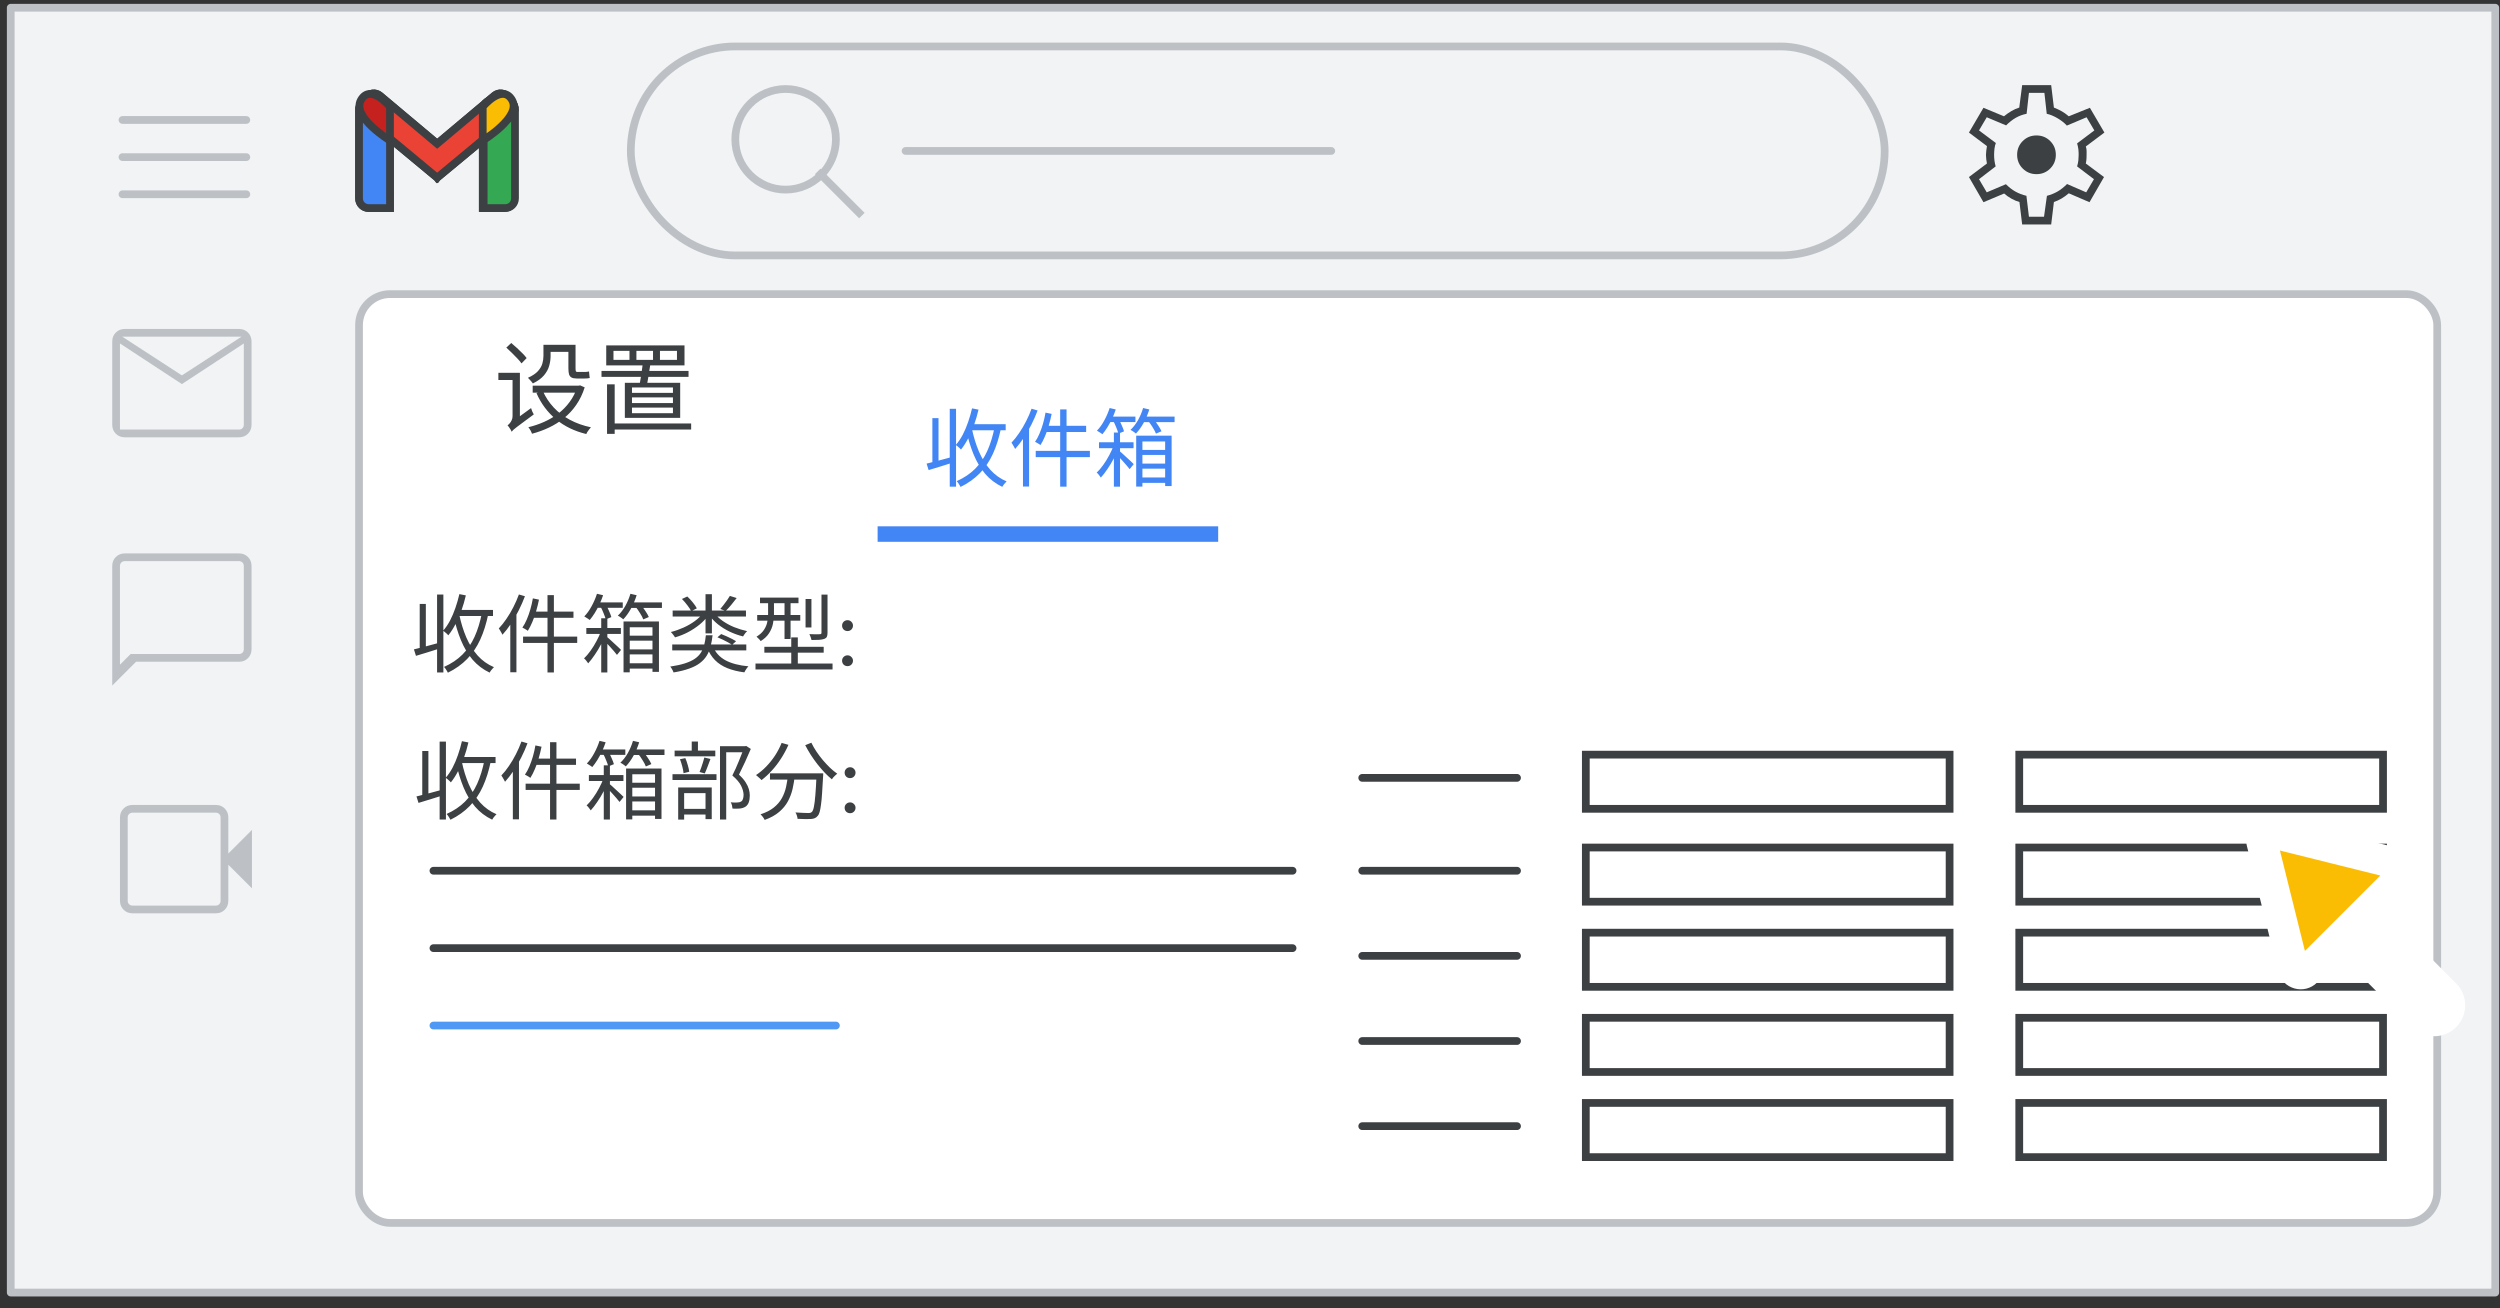 <svg width="323" height="169" viewBox="0 0 323 169" fill="none" xmlns="http://www.w3.org/2000/svg">
<rect x="0" y="0" width="323" height="169" fill="#333333" stroke="none"/>
<g id="gmail-inboxes-reorder-existing-sections" clip-path="url(#clip0_6863_12439)">
<g id="Gmail/settings-full-view">
<g id="Frames/desktop-light">
<rect id="border copy" x="1.388" y="1" width="321" height="166" fill="#F1F3F4" stroke="#BDC1C6" stroke-linejoin="round"/>
</g>
<g id="Group 5">
<rect id="Rectangle" x="46.388" y="38" width="268.5" height="120" rx="4" fill="white" stroke="#BDC1C6"/>
</g>
<g id="Group 6">
<g id="Gmail icon - illustrated">
<g id="white bg">
<path id="Rectangle_2" d="M46.387 14.165C46.387 13.479 46.944 12.922 47.631 12.922H49.144C49.83 12.922 50.387 13.479 50.387 14.165V26.881H47.631C46.944 26.881 46.387 26.325 46.387 25.638V14.165Z" fill="white" stroke="#3C4043"/>
<path id="Rectangle_3" d="M62.369 14.165C62.369 13.479 62.926 12.922 63.613 12.922H65.163C65.85 12.922 66.407 13.479 66.407 14.165V25.638C66.407 26.325 65.85 26.881 65.163 26.881H62.369V14.165Z" fill="white" stroke="#3C4043"/>
<g id="Combined Shape">
<path fill-rule="evenodd" clip-rule="evenodd" d="M46.741 13.284C46.323 13.819 46.407 14.595 46.929 15.028L56.482 22.955L56.482 22.955L56.482 22.955L56.482 22.955L56.483 22.955L66.036 15.028C66.558 14.595 66.642 13.819 66.224 13.284L65.642 12.539C65.213 11.989 64.419 11.905 63.884 12.354L56.482 18.571L49.081 12.354C48.546 11.905 47.752 11.989 47.322 12.539L46.741 13.284Z" fill="white"/>
<path d="M46.929 15.028L47.248 14.643L46.929 15.028ZM46.741 13.284L46.346 12.976L46.346 12.976L46.741 13.284ZM56.482 22.955L56.875 22.646L56.842 22.604L56.801 22.57L56.482 22.955ZM56.482 22.955L56.09 23.265L56.407 23.669L56.803 23.34L56.482 22.955ZM56.482 22.955L56.803 22.571L56.482 22.305L56.162 22.571L56.482 22.955ZM56.482 22.955L56.162 23.34L56.557 23.669L56.875 23.265L56.482 22.955ZM56.483 22.955L56.163 22.57L56.123 22.604L56.09 22.646L56.483 22.955ZM66.036 15.028L65.716 14.643V14.643L66.036 15.028ZM66.224 13.284L65.83 13.592V13.592L66.224 13.284ZM65.642 12.539L66.037 12.231V12.231L65.642 12.539ZM63.884 12.354L63.562 11.972V11.972L63.884 12.354ZM56.482 18.571L56.161 18.954L56.482 19.224L56.804 18.954L56.482 18.571ZM49.081 12.354L49.402 11.972V11.972L49.081 12.354ZM47.322 12.539L47.716 12.847L47.322 12.539ZM46.929 15.028L47.248 14.643C46.934 14.383 46.883 13.914 47.135 13.592L46.741 13.284L46.346 12.976C45.763 13.724 45.88 14.807 46.61 15.413L46.929 15.028ZM56.482 22.955L56.801 22.57L47.248 14.643L46.929 15.028L46.61 15.413L56.163 23.34L56.482 22.955ZM56.482 22.955L56.089 23.265L56.09 23.265L56.482 22.955L56.875 22.646L56.875 22.646L56.482 22.955ZM56.482 22.955L56.803 23.34L56.803 23.339L56.482 22.955L56.162 22.571L56.162 22.571L56.482 22.955ZM56.482 22.955L56.803 22.571L56.803 22.571L56.482 22.955L56.162 23.339L56.162 23.34L56.482 22.955ZM56.483 22.955L56.09 22.646L56.09 22.646L56.482 22.955L56.875 23.265L56.875 23.265L56.483 22.955ZM56.483 22.955L56.802 23.34L66.355 15.413L66.036 15.028L65.716 14.643L56.163 22.57L56.483 22.955ZM66.036 15.028L66.355 15.413C67.085 14.807 67.202 13.724 66.618 12.976L66.224 13.284L65.83 13.592C66.081 13.914 66.031 14.383 65.716 14.643L66.036 15.028ZM66.224 13.284L66.618 12.976L66.037 12.231L65.642 12.539L65.248 12.847L65.83 13.592L66.224 13.284ZM65.642 12.539L66.037 12.231C65.433 11.458 64.314 11.34 63.562 11.972L63.884 12.354L64.206 12.737C64.523 12.47 64.993 12.52 65.248 12.847L65.642 12.539ZM63.884 12.354L63.562 11.972L56.161 18.189L56.482 18.571L56.804 18.954L64.206 12.737L63.884 12.354ZM49.081 12.354L48.759 12.737L56.161 18.954L56.482 18.571L56.804 18.189L49.402 11.972L49.081 12.354ZM47.322 12.539L47.716 12.847C47.972 12.52 48.441 12.47 48.759 12.737L49.081 12.354L49.402 11.972C48.651 11.34 47.532 11.458 46.928 12.231L47.322 12.539ZM46.741 13.284L47.135 13.592L47.716 12.847L47.322 12.539L46.928 12.231L46.346 12.976L46.741 13.284Z" fill="#3C4043"/>
</g>
<path id="Path 4" fill-rule="evenodd" clip-rule="evenodd" d="M62.369 18.157V13.794C62.369 13.794 64.893 10.74 66.154 12.921C67.416 15.103 62.369 18.157 62.369 18.157Z" fill="white"/>
<path id="Path 4_2" fill-rule="evenodd" clip-rule="evenodd" d="M50.425 18.157V13.794C50.425 13.794 47.901 10.74 46.64 12.921C45.378 15.103 50.425 18.157 50.425 18.157Z" fill="white"/>
</g>
<path id="Rectangle_4" d="M46.388 14.165C46.388 13.479 46.944 12.922 47.631 12.922H49.144C49.831 12.922 50.388 13.479 50.388 14.165V26.881H47.631C46.944 26.881 46.388 26.325 46.388 25.638V14.165Z" fill="#4285F4" stroke="#3C4043"/>
<path id="Rectangle_5" d="M62.49 14.165C62.49 13.479 63.047 12.922 63.733 12.922H65.293C65.98 12.922 66.537 13.479 66.537 14.165V25.638C66.537 26.325 65.98 26.881 65.293 26.881H62.49V14.165Z" fill="#34A853" stroke="#3C4043"/>
<g id="Combined Shape_2">
<path fill-rule="evenodd" clip-rule="evenodd" d="M46.74 13.284C46.322 13.819 46.406 14.595 46.928 15.028L56.481 22.955L56.481 22.955L56.481 22.955L56.481 22.955L56.482 22.955L66.035 15.028C66.557 14.595 66.641 13.819 66.223 13.284L65.642 12.539C65.212 11.989 64.418 11.905 63.883 12.354L56.481 18.571L49.08 12.354C48.545 11.905 47.751 11.989 47.321 12.539L46.74 13.284Z" fill="#EA4335"/>
<path d="M46.928 15.028L47.247 14.643L46.928 15.028ZM46.74 13.284L46.346 12.976L46.74 13.284ZM56.481 22.955L56.874 22.645L56.841 22.604L56.8 22.57L56.481 22.955ZM56.481 22.955L56.089 23.265L56.406 23.667L56.8 23.34L56.481 22.955ZM56.481 22.955L56.795 22.566L56.477 22.31L56.162 22.57L56.481 22.955ZM56.481 22.955L56.168 23.345L56.561 23.662L56.874 23.265L56.481 22.955ZM56.482 22.955L56.162 22.57L56.122 22.604L56.089 22.645L56.482 22.955ZM66.035 15.028L65.715 14.643V14.643L66.035 15.028ZM66.223 13.284L65.829 13.592V13.592L66.223 13.284ZM65.642 12.539L66.036 12.231V12.231L65.642 12.539ZM63.883 12.354L63.562 11.972V11.972L63.883 12.354ZM56.481 18.571L56.16 18.954L56.481 19.224L56.803 18.954L56.481 18.571ZM49.08 12.354L49.401 11.972V11.972L49.08 12.354ZM47.321 12.539L47.715 12.847H47.715L47.321 12.539ZM46.928 15.028L47.247 14.643C46.933 14.383 46.883 13.914 47.134 13.592L46.74 13.284L46.346 12.976C45.762 13.724 45.879 14.807 46.609 15.413L46.928 15.028ZM56.481 22.955L56.8 22.57L47.247 14.643L46.928 15.028L46.609 15.413L56.162 23.34L56.481 22.955ZM56.481 22.955L56.089 23.265L56.089 23.265L56.481 22.955L56.874 22.645L56.874 22.645L56.481 22.955ZM56.481 22.955L56.8 23.34L56.8 23.34L56.481 22.955L56.162 22.57L56.162 22.57L56.481 22.955ZM56.481 22.955L56.795 22.566L56.795 22.566L56.481 22.955L56.168 23.345L56.168 23.345L56.481 22.955ZM56.482 22.955L56.089 22.645L56.089 22.645L56.481 22.955L56.874 23.265L56.874 23.265L56.482 22.955ZM56.482 22.955L56.801 23.34L66.354 15.413L66.035 15.028L65.715 14.643L56.162 22.57L56.482 22.955ZM66.035 15.028L66.354 15.413C67.084 14.807 67.201 13.724 66.617 12.976L66.223 13.284L65.829 13.592C66.08 13.914 66.029 14.383 65.715 14.643L66.035 15.028ZM66.223 13.284L66.617 12.976L66.036 12.231L65.642 12.539L65.247 12.847L65.829 13.592L66.223 13.284ZM65.642 12.539L66.036 12.231C65.432 11.458 64.313 11.34 63.562 11.972L63.883 12.354L64.205 12.737C64.523 12.47 64.992 12.52 65.247 12.847L65.642 12.539ZM63.883 12.354L63.562 11.972L56.16 18.189L56.481 18.571L56.803 18.954L64.205 12.737L63.883 12.354ZM49.08 12.354L48.758 12.737L56.16 18.954L56.481 18.571L56.803 18.189L49.401 11.972L49.08 12.354ZM47.321 12.539L47.715 12.847C47.971 12.52 48.44 12.47 48.758 12.737L49.08 12.354L49.401 11.972C48.65 11.34 47.531 11.458 46.927 12.231L47.321 12.539ZM46.74 13.284L47.134 13.592L47.715 12.847L47.321 12.539L46.927 12.231L46.346 12.976L46.74 13.284Z" fill="#3C4043"/>
</g>
<path id="Path 4_3" fill-rule="evenodd" clip-rule="evenodd" d="M62.37 18.157V13.794C62.37 13.794 64.893 10.74 66.155 12.921C67.416 15.103 62.37 18.157 62.37 18.157Z" fill="#FBBC04" stroke="#3C4043"/>
<path id="Path 4_4" fill-rule="evenodd" clip-rule="evenodd" d="M50.388 18.157V13.794C50.388 13.794 47.888 10.74 46.638 12.921C45.388 15.103 50.388 18.157 50.388 18.157Z" fill="#C5221F" stroke="#3C4043"/>
</g>
<g id="Group 3">
<g id="settings_BASELINE_P900_24dp (2)">
<path id="Shape" fill-rule="evenodd" clip-rule="evenodd" d="M261.263 29L260.913 26.1C260.596 26.017 260.25 25.871 259.875 25.663C259.5 25.454 259.188 25.233 258.938 25L256.263 26.125L254.388 22.875L256.713 21.125C256.679 20.958 256.65 20.779 256.625 20.587C256.6 20.396 256.588 20.208 256.588 20.025C256.588 19.858 256.6 19.679 256.625 19.488C256.65 19.296 256.679 19.092 256.713 18.875L254.388 17.125L256.263 13.925L258.913 15.025C259.213 14.775 259.534 14.55 259.875 14.35C260.217 14.15 260.554 14 260.888 13.9L261.263 11H265.013L265.363 13.9C265.746 14.05 266.084 14.208 266.375 14.375C266.667 14.542 266.971 14.758 267.288 15.025L270.013 13.925L271.888 17.125L269.488 18.925C269.554 19.125 269.588 19.312 269.588 19.488V20C269.588 20.15 269.584 20.312 269.575 20.488C269.567 20.663 269.538 20.875 269.488 21.125L271.838 22.875L269.963 26.125L267.288 24.975C266.971 25.242 266.659 25.467 266.35 25.65C266.042 25.833 265.713 25.983 265.363 26.1L265.013 29H261.263ZM263.113 22.5C263.813 22.5 264.404 22.258 264.888 21.775C265.371 21.292 265.613 20.7 265.613 20C265.613 19.3 265.371 18.708 264.888 18.225C264.404 17.742 263.813 17.5 263.113 17.5C262.413 17.5 261.821 17.742 261.338 18.225C260.854 18.708 260.613 19.3 260.613 20C260.613 20.7 260.854 21.292 261.338 21.775C261.821 22.258 262.413 22.5 263.113 22.5ZM264.088 28H262.138L261.813 25.3C261.279 25.167 260.804 24.983 260.388 24.75C259.971 24.517 259.563 24.2 259.163 23.8L256.688 24.85L255.688 23.15L257.838 21.5C257.771 21.267 257.721 21.025 257.688 20.775C257.654 20.525 257.638 20.275 257.638 20.025C257.638 19.742 257.654 19.467 257.688 19.2C257.721 18.933 257.779 18.692 257.863 18.475L255.688 16.85L256.688 15.15L259.188 16.2C259.604 15.783 260.025 15.454 260.45 15.213C260.875 14.971 261.338 14.8 261.838 14.7L262.138 12H264.138L264.438 14.7C264.888 14.8 265.359 14.996 265.85 15.287C266.342 15.579 266.738 15.892 267.038 16.225L269.588 15.15L270.588 16.85L268.363 18.525C268.446 18.808 268.5 19.062 268.525 19.288C268.55 19.512 268.563 19.75 268.563 20C268.563 20.233 268.55 20.471 268.525 20.712C268.5 20.954 268.446 21.217 268.363 21.5L270.538 23.15L269.538 24.85L267.063 23.775C266.646 24.192 266.234 24.517 265.825 24.75C265.417 24.983 264.963 25.167 264.463 25.3L264.088 28Z" fill="#3C4043"/>
</g>
</g>
</g>
<rect id="Rectangle_6" x="113.388" y="68" width="44" height="2" fill="#4285F4"/>
</g>
<rect id="Rectangle_7" x="204.888" y="97.5" width="47" height="7" stroke="#3C4043"/>
<rect id="Rectangle_8" x="260.888" y="97.5" width="47" height="7" stroke="#3C4043"/>
<rect id="Rectangle_9" x="204.888" y="109.5" width="47" height="7" stroke="#3C4043"/>
<rect id="Rectangle_10" x="260.888" y="109.5" width="47" height="7" stroke="#3C4043"/>
<rect id="Rectangle_11" x="204.888" y="120.5" width="47" height="7" stroke="#3C4043"/>
<rect id="Rectangle_12" x="260.888" y="120.5" width="47" height="7" stroke="#3C4043"/>
<rect id="Rectangle_13" x="204.888" y="131.5" width="47" height="7" stroke="#3C4043"/>
<rect id="Rectangle_14" x="260.888" y="131.5" width="47" height="7" stroke="#3C4043"/>
<rect id="Rectangle_15" x="204.888" y="142.5" width="47" height="7" stroke="#3C4043"/>
<rect id="Rectangle_16" x="260.888" y="142.5" width="47" height="7" stroke="#3C4043"/>
<g id="Cursor ">
<g id="Union">
<mask id="path-27-outside-1_6863_12439" maskUnits="userSpaceOnUse" x="281.538" y="97.085" width="44.548" height="44.548" fill="black">
<rect fill="white" x="281.538" y="97.085" width="44.548" height="44.548"/>
<path fill-rule="evenodd" clip-rule="evenodd" d="M293.437 107.547C292.705 107.365 292.043 108.027 292.225 108.759L296.282 125.059C296.47 125.814 297.409 126.074 297.959 125.524L302.64 120.844L313.09 131.294C313.871 132.075 315.137 132.075 315.918 131.294C316.699 130.513 316.699 129.247 315.918 128.466L305.468 118.016L310.202 113.282C310.752 112.732 310.491 111.792 309.736 111.604L293.437 107.547Z"/>
</mask>
<path fill-rule="evenodd" clip-rule="evenodd" d="M293.437 107.547C292.705 107.365 292.043 108.027 292.225 108.759L296.282 125.059C296.47 125.814 297.409 126.074 297.959 125.524L302.64 120.844L313.09 131.294C313.871 132.075 315.137 132.075 315.918 131.294C316.699 130.513 316.699 129.247 315.918 128.466L305.468 118.016L310.202 113.282C310.752 112.732 310.491 111.792 309.736 111.604L293.437 107.547Z" fill="#FBBC04"/>
<path d="M292.225 108.759L294.165 108.276L294.165 108.276L292.225 108.759ZM293.437 107.547L293.92 105.606L293.92 105.606L293.437 107.547ZM296.282 125.059L298.223 124.576L298.223 124.576L296.282 125.059ZM297.959 125.524L296.545 124.11L297.959 125.524ZM302.64 120.844L304.054 119.43L302.64 118.016L301.225 119.43L302.64 120.844ZM315.918 128.466L314.504 129.88L315.918 128.466ZM305.468 118.016L304.054 116.601L302.64 118.016L304.054 119.43L305.468 118.016ZM310.202 113.282L308.788 111.868L310.202 113.282ZM309.736 111.604L309.253 113.545H309.253L309.736 111.604ZM292.225 108.759L294.165 108.276C294.348 109.008 293.685 109.67 292.954 109.488L293.437 107.547L293.92 105.606C291.725 105.06 289.738 107.047 290.284 109.242L292.225 108.759ZM296.282 125.059L298.223 124.576L294.165 108.276L292.225 108.759L290.284 109.242L294.341 125.542L296.282 125.059ZM297.959 125.524L296.545 124.11C297.095 123.56 298.035 123.821 298.223 124.576L296.282 125.059L294.341 125.542C294.905 127.806 297.724 128.588 299.374 126.939L297.959 125.524ZM302.64 120.844L301.225 119.43L296.545 124.11L297.959 125.524L299.374 126.939L304.054 122.258L302.64 120.844ZM313.09 131.294L314.504 129.88L304.054 119.43L302.64 120.844L301.225 122.258L311.675 132.708L313.09 131.294ZM315.918 131.294L314.504 129.88L313.09 131.294L311.675 132.708C313.237 134.27 315.77 134.27 317.332 132.708L315.918 131.294ZM315.918 128.466L314.504 129.88L314.504 129.88L315.918 131.294L317.332 132.708C318.894 131.146 318.894 128.613 317.332 127.051L315.918 128.466ZM305.468 118.016L304.054 119.43L314.504 129.88L315.918 128.466L317.332 127.051L306.882 116.601L305.468 118.016ZM310.202 113.282L308.788 111.868L304.054 116.601L305.468 118.016L306.882 119.43L311.616 114.696L310.202 113.282ZM309.736 111.604L309.253 113.545C308.499 113.357 308.238 112.417 308.788 111.868L310.202 113.282L311.616 114.696C313.266 113.046 312.484 110.227 310.22 109.663L309.736 111.604ZM293.437 107.547L292.954 109.488L309.253 113.545L309.736 111.604L310.22 109.663L293.92 105.606L293.437 107.547Z" fill="white" mask="url(#path-27-outside-1_6863_12439)"/>
</g>
</g>
<g id="Gmail left nav">
<g id="Chat">
<path id="Shape_2" fill-rule="evenodd" clip-rule="evenodd" d="M14.5 88.575V73.125C14.5 72.658 14.654 72.271 14.963 71.963C15.271 71.654 15.658 71.5 16.125 71.5H30.875C31.342 71.5 31.729 71.654 32.038 71.963C32.346 72.271 32.5 72.658 32.5 73.125V83.875C32.5 84.342 32.346 84.729 32.038 85.037C31.729 85.346 31.342 85.5 30.875 85.5H17.575L14.5 88.575ZM16.875 84.5H30.875C31.058 84.5 31.208 84.442 31.325 84.325C31.442 84.208 31.5 84.058 31.5 83.875V73.125C31.5 72.942 31.442 72.792 31.325 72.675C31.208 72.558 31.058 72.5 30.875 72.5H16.125C15.942 72.5 15.792 72.558 15.675 72.675C15.558 72.792 15.5 72.942 15.5 73.125V83.875V84.325V84.5V85.875L16.875 84.5Z" fill="#BDC1C6"/>
</g>
<g id="Mail">
<path id="Shape_3" fill-rule="evenodd" clip-rule="evenodd" d="M14.963 56.038C15.271 56.346 15.658 56.5 16.125 56.5H30.875C31.342 56.5 31.729 56.346 32.038 56.038C32.346 55.729 32.5 55.342 32.5 54.875V44.125C32.5 43.658 32.346 43.271 32.038 42.962C31.729 42.654 31.342 42.5 30.875 42.5H16.125C15.658 42.5 15.271 42.654 14.963 42.962C14.654 43.271 14.5 43.658 14.5 44.125V54.875C14.5 55.342 14.654 55.729 14.963 56.038ZM15.5 44.375L23.5 49.625L31.5 44.375V54.875C31.5 55.058 31.442 55.208 31.325 55.325C31.208 55.442 31.058 55.5 30.875 55.5H16.125H15.5V55.325V54.875V44.375ZM23.5 48.5L31.2 43.5H15.8L23.5 48.5Z" fill="#BDC1C6"/>
</g>
<g id="Meet">
<path id="Shape_4" fill-rule="evenodd" clip-rule="evenodd" d="M17.125 118C16.658 118 16.271 117.846 15.963 117.538C15.654 117.229 15.5 116.842 15.5 116.375V105.625C15.5 105.158 15.654 104.771 15.963 104.463C16.271 104.154 16.658 104 17.125 104H27.9C28.35 104 28.729 104.154 29.038 104.463C29.346 104.771 29.5 105.158 29.5 105.625V110.275L32.55 107.225V114.775L29.5 111.725V116.375C29.5 116.842 29.346 117.229 29.038 117.538C28.729 117.846 28.35 118 27.9 118H17.125ZM17.125 117H27.9C28.067 117 28.208 116.942 28.325 116.825C28.442 116.708 28.5 116.558 28.5 116.375V105.625C28.5 105.442 28.442 105.292 28.325 105.175C28.208 105.058 28.067 105 27.9 105H17.125C16.942 105 16.792 105.058 16.675 105.175C16.558 105.292 16.5 105.442 16.5 105.625V116.375C16.5 116.558 16.558 116.708 16.675 116.825C16.792 116.942 16.942 117 17.125 117Z" fill="#BDC1C6"/>
</g>
</g>
<path id="Line 25" d="M56 112.5H167" stroke="#3C4043" stroke-linecap="round"/>
<path id="Line 26" d="M56 122.5H167" stroke="#3C4043" stroke-linecap="round"/>
<path id="Line 27" d="M56 132.5H108" stroke="#4F98F4" stroke-linecap="round"/>
<path id="Line 28" d="M176 100.5H196" stroke="#3C4043" stroke-linecap="round"/>
<path id="Line 29" d="M176 112.5H196" stroke="#3C4043" stroke-linecap="round"/>
<path id="Line 30" d="M176 123.5H196" stroke="#3C4043" stroke-linecap="round"/>
<path id="Line 31" d="M176 134.5H196" stroke="#3C4043" stroke-linecap="round"/>
<path id="Line 24" d="M176 145.5H196" stroke="#3C4043" stroke-linecap="round"/>
<path id="Inbox" d="M119.715 59.899C120.14 59.796 120.65 59.668 121.244 59.514C121.838 59.353 122.45 59.188 123.081 59.019L123.169 59.745C122.612 59.928 122.054 60.104 121.497 60.273C120.94 60.442 120.434 60.596 119.979 60.735L119.715 59.899ZM122.707 52.815H123.521V62.88H122.707V52.815ZM120.463 54.025H121.255V59.998H120.463V54.025ZM125.292 54.806H129.934V55.587H125.292V54.806ZM125.589 52.76L126.425 52.925C126.271 53.592 126.08 54.245 125.853 54.883C125.626 55.514 125.369 56.1 125.083 56.643C124.804 57.186 124.496 57.666 124.159 58.084C124.115 58.025 124.053 57.959 123.972 57.886C123.891 57.813 123.807 57.739 123.719 57.666C123.631 57.593 123.554 57.534 123.488 57.49C123.818 57.116 124.115 56.68 124.379 56.181C124.643 55.675 124.874 55.132 125.072 54.553C125.277 53.966 125.45 53.369 125.589 52.76ZM128.504 55.18L129.329 55.312C129.072 56.566 128.724 57.673 128.284 58.634C127.844 59.595 127.283 60.427 126.601 61.131C125.919 61.835 125.087 62.429 124.104 62.913C124.075 62.847 124.031 62.766 123.972 62.671C123.921 62.583 123.862 62.491 123.796 62.396C123.73 62.301 123.668 62.224 123.609 62.165C124.555 61.74 125.347 61.208 125.985 60.57C126.63 59.925 127.155 59.155 127.558 58.26C127.961 57.365 128.277 56.339 128.504 55.18ZM125.578 55.433C125.798 56.474 126.099 57.446 126.48 58.348C126.869 59.243 127.356 60.024 127.943 60.691C128.537 61.351 129.241 61.853 130.055 62.198C129.996 62.257 129.93 62.326 129.857 62.407C129.784 62.488 129.714 62.572 129.648 62.66C129.589 62.748 129.538 62.829 129.494 62.902C128.636 62.491 127.903 61.934 127.294 61.23C126.693 60.519 126.194 59.686 125.798 58.733C125.402 57.772 125.083 56.724 124.841 55.587L125.578 55.433ZM136.974 52.892H137.799V62.88H136.974V52.892ZM135.082 53.31L135.874 53.475C135.771 53.981 135.647 54.483 135.5 54.982C135.361 55.473 135.199 55.932 135.016 56.357C134.84 56.782 134.646 57.164 134.433 57.501C134.382 57.457 134.312 57.409 134.224 57.358C134.143 57.307 134.055 57.255 133.96 57.204C133.872 57.153 133.795 57.112 133.729 57.083C133.942 56.782 134.132 56.43 134.301 56.027C134.477 55.616 134.631 55.18 134.763 54.718C134.895 54.256 135.001 53.787 135.082 53.31ZM135.181 55.015H140.329V55.818H134.983L135.181 55.015ZM133.817 58.249H140.813V59.063H133.817V58.249ZM133.278 52.804L134.059 53.035C133.824 53.658 133.553 54.274 133.245 54.883C132.944 55.484 132.614 56.053 132.255 56.588C131.903 57.116 131.536 57.589 131.155 58.007C131.126 57.941 131.082 57.857 131.023 57.754C130.972 57.651 130.913 57.549 130.847 57.446C130.788 57.336 130.733 57.252 130.682 57.193C131.027 56.834 131.357 56.419 131.672 55.95C131.995 55.481 132.292 54.978 132.563 54.443C132.842 53.9 133.08 53.354 133.278 52.804ZM132.167 55.631L132.948 54.85L132.959 54.861V62.858H132.167V55.631ZM146.797 56.291H151.373V62.803H150.537V57.039H147.6V62.869H146.797V56.291ZM141.99 57.138H146.456V57.908H141.99V57.138ZM147.193 58.128H150.933V58.777H147.193V58.128ZM147.193 59.899H150.933V60.548H147.193V59.899ZM147.193 61.692H150.933V62.385H147.193V61.692ZM143.915 55.884H144.707V62.88H143.915V55.884ZM144.586 58.227C144.674 58.293 144.806 58.407 144.982 58.568C145.165 58.729 145.356 58.905 145.554 59.096C145.759 59.279 145.946 59.452 146.115 59.613C146.284 59.774 146.405 59.892 146.478 59.965L145.95 60.614C145.855 60.489 145.73 60.335 145.576 60.152C145.422 59.969 145.253 59.778 145.07 59.58C144.887 59.375 144.711 59.184 144.542 59.008C144.373 58.832 144.238 58.693 144.135 58.59L144.586 58.227ZM143.167 53.827H146.698V54.531H143.167V53.827ZM147.479 53.827H151.758V54.542H147.479V53.827ZM143.365 52.716L144.157 52.903C144.025 53.306 143.864 53.706 143.673 54.102C143.49 54.491 143.292 54.857 143.079 55.202C142.866 55.539 142.65 55.84 142.43 56.104C142.379 56.06 142.309 56.009 142.221 55.95C142.14 55.891 142.052 55.836 141.957 55.785C141.869 55.726 141.792 55.679 141.726 55.642C142.078 55.283 142.393 54.843 142.672 54.322C142.958 53.801 143.189 53.266 143.365 52.716ZM147.688 52.716L148.491 52.903C148.3 53.512 148.055 54.091 147.754 54.641C147.453 55.184 147.123 55.642 146.764 56.016C146.72 55.972 146.654 55.921 146.566 55.862C146.478 55.796 146.39 55.734 146.302 55.675C146.214 55.616 146.133 55.572 146.06 55.543C146.427 55.198 146.749 54.78 147.028 54.289C147.307 53.79 147.527 53.266 147.688 52.716ZM143.816 54.355L144.509 54.102C144.656 54.359 144.795 54.641 144.927 54.949C145.066 55.25 145.165 55.51 145.224 55.73L144.498 56.027C144.447 55.814 144.355 55.55 144.223 55.235C144.098 54.912 143.963 54.619 143.816 54.355ZM148.337 54.377L149.008 54.113C149.213 54.355 149.415 54.626 149.613 54.927C149.818 55.228 149.969 55.492 150.064 55.719L149.349 56.027C149.268 55.8 149.129 55.532 148.931 55.224C148.74 54.909 148.542 54.626 148.337 54.377ZM143.893 57.523L144.509 57.875C144.348 58.315 144.142 58.773 143.893 59.25C143.644 59.727 143.372 60.178 143.079 60.603C142.793 61.028 142.511 61.395 142.232 61.703C142.173 61.608 142.093 61.498 141.99 61.373C141.895 61.241 141.796 61.138 141.693 61.065C141.972 60.801 142.25 60.475 142.529 60.086C142.815 59.69 143.075 59.268 143.31 58.821C143.552 58.374 143.746 57.941 143.893 57.523Z" fill="#4285F4"/>
<path id="Inbox type:" d="M53.478 83.899C53.903 83.796 54.413 83.668 55.007 83.514C55.601 83.353 56.213 83.188 56.844 83.019L56.932 83.745C56.374 83.928 55.817 84.104 55.26 84.273C54.702 84.442 54.196 84.596 53.742 84.735L53.478 83.899ZM56.47 76.815H57.284V86.88H56.47V76.815ZM54.226 78.025H55.018V83.998H54.226V78.025ZM59.055 78.806H63.697V79.587H59.055V78.806ZM59.352 76.76L60.188 76.925C60.034 77.592 59.843 78.245 59.616 78.883C59.388 79.514 59.132 80.1 58.846 80.643C58.567 81.186 58.259 81.666 57.922 82.084C57.878 82.025 57.815 81.959 57.735 81.886C57.654 81.813 57.57 81.739 57.482 81.666C57.394 81.593 57.317 81.534 57.251 81.49C57.581 81.116 57.878 80.68 58.142 80.181C58.406 79.675 58.637 79.132 58.835 78.553C59.04 77.966 59.212 77.369 59.352 76.76ZM62.267 79.18L63.092 79.312C62.835 80.566 62.487 81.673 62.047 82.634C61.607 83.595 61.046 84.427 60.364 85.131C59.682 85.835 58.849 86.429 57.867 86.913C57.837 86.847 57.793 86.766 57.735 86.671C57.683 86.583 57.625 86.491 57.559 86.396C57.493 86.301 57.43 86.224 57.372 86.165C58.318 85.74 59.11 85.208 59.748 84.57C60.393 83.925 60.917 83.155 61.321 82.26C61.724 81.365 62.039 80.339 62.267 79.18ZM59.341 79.433C59.561 80.474 59.861 81.446 60.243 82.348C60.631 83.243 61.119 84.024 61.706 84.691C62.3 85.351 63.004 85.853 63.818 86.198C63.759 86.257 63.693 86.326 63.62 86.407C63.546 86.488 63.477 86.572 63.411 86.66C63.352 86.748 63.301 86.829 63.257 86.902C62.399 86.491 61.665 85.934 61.057 85.23C60.455 84.519 59.957 83.686 59.561 82.733C59.165 81.772 58.846 80.724 58.604 79.587L59.341 79.433ZM70.737 76.892H71.562V86.88H70.737V76.892ZM68.845 77.31L69.637 77.475C69.534 77.981 69.409 78.483 69.263 78.982C69.123 79.473 68.962 79.932 68.779 80.357C68.603 80.782 68.408 81.164 68.196 81.501C68.144 81.457 68.075 81.409 67.987 81.358C67.906 81.307 67.818 81.255 67.723 81.204C67.635 81.153 67.558 81.112 67.492 81.083C67.704 80.782 67.895 80.43 68.064 80.027C68.24 79.616 68.394 79.18 68.526 78.718C68.658 78.256 68.764 77.787 68.845 77.31ZM68.944 79.015H74.092V79.818H68.746L68.944 79.015ZM67.58 82.249H74.576V83.063H67.58V82.249ZM67.041 76.804L67.822 77.035C67.587 77.658 67.316 78.274 67.008 78.883C66.707 79.484 66.377 80.053 66.018 80.588C65.666 81.116 65.299 81.589 64.918 82.007C64.888 81.941 64.844 81.857 64.786 81.754C64.734 81.651 64.676 81.549 64.61 81.446C64.551 81.336 64.496 81.252 64.445 81.193C64.789 80.834 65.119 80.419 65.435 79.95C65.757 79.481 66.054 78.978 66.326 78.443C66.604 77.9 66.843 77.354 67.041 76.804ZM65.93 79.631L66.711 78.85L66.722 78.861V86.858H65.93V79.631ZM80.56 80.291H85.136V86.803H84.3V81.039H81.363V86.869H80.56V80.291ZM75.753 81.138H80.219V81.908H75.753V81.138ZM80.956 82.128H84.696V82.777H80.956V82.128ZM80.956 83.899H84.696V84.548H80.956V83.899ZM80.956 85.692H84.696V86.385H80.956V85.692ZM77.678 79.884H78.47V86.88H77.678V79.884ZM78.349 82.227C78.437 82.293 78.569 82.407 78.745 82.568C78.928 82.729 79.119 82.905 79.317 83.096C79.522 83.279 79.709 83.452 79.878 83.613C80.046 83.774 80.167 83.892 80.241 83.965L79.713 84.614C79.617 84.489 79.493 84.335 79.339 84.152C79.185 83.969 79.016 83.778 78.833 83.58C78.649 83.375 78.473 83.184 78.305 83.008C78.136 82.832 78 82.693 77.898 82.59L78.349 82.227ZM76.93 77.827H80.461V78.531H76.93V77.827ZM81.242 77.827H85.521V78.542H81.242V77.827ZM77.128 76.716L77.92 76.903C77.788 77.306 77.626 77.706 77.436 78.102C77.252 78.491 77.054 78.857 76.842 79.202C76.629 79.539 76.413 79.84 76.193 80.104C76.141 80.06 76.072 80.009 75.984 79.95C75.903 79.891 75.815 79.836 75.72 79.785C75.632 79.726 75.555 79.679 75.489 79.642C75.841 79.283 76.156 78.843 76.435 78.322C76.721 77.801 76.952 77.266 77.128 76.716ZM81.451 76.716L82.254 76.903C82.063 77.512 81.817 78.091 81.517 78.641C81.216 79.184 80.886 79.642 80.527 80.016C80.483 79.972 80.417 79.921 80.329 79.862C80.241 79.796 80.153 79.734 80.065 79.675C79.977 79.616 79.896 79.572 79.823 79.543C80.189 79.198 80.512 78.78 80.791 78.289C81.069 77.79 81.289 77.266 81.451 76.716ZM77.579 78.355L78.272 78.102C78.418 78.359 78.558 78.641 78.69 78.949C78.829 79.25 78.928 79.51 78.987 79.73L78.261 80.027C78.209 79.814 78.118 79.55 77.986 79.235C77.861 78.912 77.725 78.619 77.579 78.355ZM82.1 78.377L82.771 78.113C82.976 78.355 83.178 78.626 83.376 78.927C83.581 79.228 83.731 79.492 83.827 79.719L83.112 80.027C83.031 79.8 82.892 79.532 82.694 79.224C82.503 78.909 82.305 78.626 82.1 78.377ZM77.656 81.523L78.272 81.875C78.11 82.315 77.905 82.773 77.656 83.25C77.406 83.727 77.135 84.178 76.842 84.603C76.556 85.028 76.273 85.395 75.995 85.703C75.936 85.608 75.855 85.498 75.753 85.373C75.657 85.241 75.558 85.138 75.456 85.065C75.734 84.801 76.013 84.475 76.292 84.086C76.578 83.69 76.838 83.268 77.073 82.821C77.315 82.374 77.509 81.941 77.656 81.523ZM86.907 78.883H96.378V79.653H86.907V78.883ZM86.852 83.261H96.422V84.031H86.852V83.261ZM94.299 76.991L95.179 77.266C94.951 77.567 94.709 77.871 94.453 78.179C94.203 78.48 93.969 78.733 93.749 78.938L93.067 78.674C93.206 78.52 93.349 78.344 93.496 78.146C93.65 77.948 93.796 77.75 93.936 77.552C94.082 77.347 94.203 77.16 94.299 76.991ZM91.153 76.771H91.978V81.831H91.153V76.771ZM88.106 77.387L88.799 77.068C89.041 77.288 89.279 77.545 89.514 77.838C89.748 78.124 89.921 78.377 90.031 78.597L89.305 78.96C89.195 78.74 89.026 78.483 88.799 78.19C88.571 77.889 88.34 77.622 88.106 77.387ZM92.693 82.337L93.177 81.919C93.389 82 93.617 82.095 93.859 82.205C94.101 82.315 94.332 82.425 94.552 82.535C94.772 82.645 94.955 82.748 95.102 82.843L94.596 83.305C94.456 83.21 94.28 83.107 94.068 82.997C93.855 82.88 93.628 82.762 93.386 82.645C93.144 82.528 92.913 82.425 92.693 82.337ZM91.197 82.073H92.066C92.007 82.601 91.919 83.085 91.802 83.525C91.692 83.958 91.527 84.354 91.307 84.713C91.094 85.065 90.804 85.38 90.438 85.659C90.078 85.938 89.62 86.176 89.063 86.374C88.505 86.579 87.827 86.748 87.028 86.88C87.006 86.807 86.969 86.722 86.918 86.627C86.874 86.539 86.822 86.447 86.764 86.352C86.712 86.264 86.657 86.187 86.599 86.121C87.347 86.011 87.981 85.872 88.502 85.703C89.022 85.534 89.448 85.336 89.778 85.109C90.108 84.882 90.368 84.618 90.559 84.317C90.749 84.016 90.892 83.679 90.988 83.305C91.083 82.931 91.153 82.52 91.197 82.073ZM90.856 79.202L91.527 79.477C91.226 79.917 90.845 80.324 90.383 80.698C89.921 81.072 89.418 81.402 88.876 81.688C88.34 81.967 87.787 82.187 87.215 82.348C87.178 82.275 87.127 82.198 87.061 82.117C87.002 82.029 86.936 81.945 86.863 81.864C86.797 81.776 86.734 81.706 86.676 81.655C87.233 81.516 87.779 81.325 88.315 81.083C88.85 80.841 89.338 80.559 89.778 80.236C90.218 79.913 90.577 79.569 90.856 79.202ZM92.275 79.18C92.546 79.547 92.902 79.888 93.342 80.203C93.789 80.518 94.284 80.79 94.827 81.017C95.377 81.237 95.945 81.413 96.532 81.545C96.473 81.589 96.411 81.651 96.345 81.732C96.279 81.813 96.216 81.897 96.158 81.985C96.099 82.073 96.048 82.154 96.004 82.227C95.41 82.08 94.834 81.875 94.277 81.611C93.719 81.34 93.21 81.021 92.748 80.654C92.293 80.287 91.912 79.88 91.604 79.433L92.275 79.18ZM92.11 83.514C92.425 84.291 92.964 84.889 93.727 85.307C94.489 85.718 95.479 85.978 96.697 86.088C96.638 86.147 96.572 86.224 96.499 86.319C96.433 86.414 96.37 86.51 96.312 86.605C96.253 86.7 96.205 86.788 96.169 86.869C95.325 86.759 94.588 86.576 93.958 86.319C93.327 86.062 92.799 85.718 92.374 85.285C91.948 84.845 91.607 84.306 91.351 83.668L92.11 83.514ZM98.193 77.211H103.165V77.937H98.193V77.211ZM97.83 79.455H103.396V80.192H97.83V79.455ZM97.61 85.725H107.565V86.495H97.61V85.725ZM98.754 83.569H106.421V84.328H98.754V83.569ZM101.361 77.508H102.142V82.557H101.361V77.508ZM102.23 82.348H103.077V86.253H102.23V82.348ZM104.078 77.387H104.837V81.072H104.078V77.387ZM106.135 76.826H106.916V81.754C106.916 81.981 106.886 82.154 106.828 82.271C106.776 82.388 106.666 82.48 106.498 82.546C106.329 82.605 106.109 82.645 105.838 82.667C105.566 82.682 105.236 82.689 104.848 82.689C104.826 82.579 104.789 82.454 104.738 82.315C104.686 82.168 104.631 82.04 104.573 81.93C104.888 81.937 105.17 81.945 105.42 81.952C105.669 81.952 105.834 81.948 105.915 81.941C106.003 81.934 106.061 81.919 106.091 81.897C106.12 81.868 106.135 81.816 106.135 81.743V76.826ZM99.238 77.519H99.997V79.389C99.997 79.77 99.953 80.17 99.865 80.588C99.784 81.006 99.619 81.409 99.37 81.798C99.128 82.187 98.765 82.531 98.281 82.832C98.251 82.773 98.2 82.707 98.127 82.634C98.061 82.561 97.991 82.491 97.918 82.425C97.852 82.352 97.793 82.297 97.742 82.26C98.182 81.989 98.504 81.692 98.71 81.369C98.922 81.046 99.062 80.713 99.128 80.368C99.201 80.023 99.238 79.693 99.238 79.378V77.519ZM109.501 81.534C109.303 81.534 109.134 81.468 108.995 81.336C108.863 81.197 108.797 81.028 108.797 80.83C108.797 80.632 108.863 80.467 108.995 80.335C109.134 80.196 109.303 80.126 109.501 80.126C109.699 80.126 109.864 80.196 109.996 80.335C110.135 80.467 110.205 80.632 110.205 80.83C110.205 81.028 110.135 81.197 109.996 81.336C109.864 81.468 109.699 81.534 109.501 81.534ZM109.501 86.066C109.303 86.066 109.134 86 108.995 85.868C108.863 85.729 108.797 85.56 108.797 85.362C108.797 85.171 108.863 85.01 108.995 84.878C109.134 84.739 109.303 84.669 109.501 84.669C109.699 84.669 109.864 84.739 109.996 84.878C110.135 85.01 110.205 85.171 110.205 85.362C110.205 85.56 110.135 85.729 109.996 85.868C109.864 86 109.699 86.066 109.501 86.066Z" fill="#3C4043"/>
<path id="Multiple inbox secti" d="M53.808 102.899C54.233 102.796 54.743 102.668 55.337 102.514C55.931 102.353 56.543 102.188 57.174 102.019L57.262 102.745C56.705 102.928 56.147 103.104 55.59 103.273C55.032 103.442 54.526 103.596 54.072 103.735L53.808 102.899ZM56.8 95.815H57.614V105.88H56.8V95.815ZM54.556 97.025H55.348V102.998H54.556V97.025ZM59.385 97.806H64.027V98.587H59.385V97.806ZM59.682 95.76L60.518 95.925C60.364 96.592 60.173 97.245 59.946 97.883C59.718 98.514 59.462 99.1 59.176 99.643C58.897 100.186 58.589 100.666 58.252 101.084C58.208 101.025 58.145 100.959 58.065 100.886C57.984 100.813 57.9 100.739 57.812 100.666C57.724 100.593 57.647 100.534 57.581 100.49C57.911 100.116 58.208 99.68 58.472 99.181C58.736 98.675 58.967 98.132 59.165 97.553C59.37 96.966 59.542 96.369 59.682 95.76ZM62.597 98.18L63.422 98.312C63.165 99.566 62.817 100.673 62.377 101.634C61.937 102.595 61.376 103.427 60.694 104.131C60.012 104.835 59.179 105.429 58.197 105.913C58.167 105.847 58.123 105.766 58.065 105.671C58.014 105.583 57.955 105.491 57.889 105.396C57.823 105.301 57.761 105.224 57.702 105.165C58.648 104.74 59.44 104.208 60.078 103.57C60.723 102.925 61.248 102.155 61.651 101.26C62.054 100.365 62.37 99.339 62.597 98.18ZM59.671 98.433C59.891 99.474 60.191 100.446 60.573 101.348C60.962 102.243 61.449 103.024 62.036 103.691C62.63 104.351 63.334 104.853 64.148 105.198C64.089 105.257 64.023 105.326 63.95 105.407C63.877 105.488 63.807 105.572 63.741 105.66C63.682 105.748 63.631 105.829 63.587 105.902C62.729 105.491 61.995 104.934 61.387 104.23C60.785 103.519 60.287 102.686 59.891 101.733C59.495 100.772 59.176 99.724 58.934 98.587L59.671 98.433ZM71.067 95.892H71.892V105.88H71.067V95.892ZM69.175 96.31L69.967 96.475C69.864 96.981 69.74 97.483 69.593 97.982C69.454 98.473 69.292 98.932 69.109 99.357C68.933 99.782 68.739 100.164 68.526 100.501C68.475 100.457 68.405 100.409 68.317 100.358C68.236 100.307 68.148 100.255 68.053 100.204C67.965 100.153 67.888 100.112 67.822 100.083C68.034 99.782 68.225 99.43 68.394 99.027C68.57 98.616 68.724 98.18 68.856 97.718C68.988 97.256 69.094 96.787 69.175 96.31ZM69.274 98.015H74.422V98.818H69.076L69.274 98.015ZM67.91 101.249H74.906V102.063H67.91V101.249ZM67.371 95.804L68.152 96.035C67.917 96.658 67.646 97.274 67.338 97.883C67.037 98.484 66.707 99.053 66.348 99.588C65.996 100.116 65.629 100.589 65.248 101.007C65.219 100.941 65.174 100.857 65.116 100.754C65.064 100.651 65.006 100.549 64.94 100.446C64.881 100.336 64.826 100.252 64.775 100.193C65.12 99.834 65.45 99.419 65.765 98.95C66.088 98.481 66.385 97.978 66.656 97.443C66.934 96.9 67.173 96.354 67.371 95.804ZM66.26 98.631L67.041 97.85L67.052 97.861V105.858H66.26V98.631ZM80.89 99.291H85.466V105.803H84.63V100.039H81.693V105.869H80.89V99.291ZM76.083 100.138H80.549V100.908H76.083V100.138ZM81.286 101.128H85.026V101.777H81.286V101.128ZM81.286 102.899H85.026V103.548H81.286V102.899ZM81.286 104.692H85.026V105.385H81.286V104.692ZM78.008 98.884H78.8V105.88H78.008V98.884ZM78.679 101.227C78.767 101.293 78.899 101.407 79.075 101.568C79.258 101.729 79.449 101.905 79.647 102.096C79.852 102.279 80.039 102.452 80.208 102.613C80.376 102.774 80.498 102.892 80.571 102.965L80.043 103.614C79.948 103.489 79.823 103.335 79.669 103.152C79.515 102.969 79.346 102.778 79.163 102.58C78.98 102.375 78.803 102.184 78.635 102.008C78.466 101.832 78.331 101.693 78.228 101.59L78.679 101.227ZM77.26 96.827H80.791V97.531H77.26V96.827ZM81.572 96.827H85.851V97.542H81.572V96.827ZM77.458 95.716L78.25 95.903C78.118 96.306 77.957 96.706 77.766 97.102C77.582 97.491 77.385 97.857 77.172 98.202C76.959 98.539 76.743 98.84 76.523 99.104C76.472 99.06 76.402 99.009 76.314 98.95C76.233 98.891 76.145 98.836 76.05 98.785C75.962 98.726 75.885 98.679 75.819 98.642C76.171 98.283 76.486 97.843 76.765 97.322C77.051 96.801 77.282 96.266 77.458 95.716ZM81.781 95.716L82.584 95.903C82.393 96.512 82.147 97.091 81.847 97.641C81.546 98.184 81.216 98.642 80.857 99.016C80.813 98.972 80.747 98.921 80.659 98.862C80.571 98.796 80.483 98.734 80.395 98.675C80.307 98.616 80.226 98.572 80.153 98.543C80.519 98.198 80.842 97.78 81.121 97.289C81.4 96.79 81.62 96.266 81.781 95.716ZM77.909 97.355L78.602 97.102C78.749 97.359 78.888 97.641 79.02 97.949C79.159 98.25 79.258 98.51 79.317 98.73L78.591 99.027C78.54 98.814 78.448 98.55 78.316 98.235C78.191 97.912 78.055 97.619 77.909 97.355ZM82.43 97.377L83.101 97.113C83.306 97.355 83.508 97.626 83.706 97.927C83.911 98.228 84.061 98.492 84.157 98.719L83.442 99.027C83.361 98.8 83.222 98.532 83.024 98.224C82.833 97.909 82.635 97.626 82.43 97.377ZM77.986 100.523L78.602 100.875C78.441 101.315 78.235 101.773 77.986 102.25C77.737 102.727 77.465 103.178 77.172 103.603C76.886 104.028 76.603 104.395 76.325 104.703C76.266 104.608 76.186 104.498 76.083 104.373C75.987 104.241 75.888 104.138 75.786 104.065C76.064 103.801 76.343 103.475 76.622 103.086C76.908 102.69 77.168 102.268 77.403 101.821C77.645 101.374 77.839 100.941 77.986 100.523ZM93.023 96.409H96.323V97.19H93.826V105.88H93.023V96.409ZM87.16 96.981H92.418V97.718H87.16V96.981ZM86.885 100.028H92.572V100.776H86.885V100.028ZM89.371 95.804H90.174V97.421H89.371V95.804ZM87.853 98.092L88.546 97.949C88.663 98.22 88.769 98.525 88.865 98.862C88.96 99.192 89.022 99.474 89.052 99.709L88.315 99.896C88.293 99.647 88.238 99.357 88.15 99.027C88.062 98.69 87.963 98.378 87.853 98.092ZM90.999 97.872L91.791 98.059C91.674 98.382 91.549 98.715 91.417 99.06C91.292 99.397 91.171 99.687 91.054 99.929L90.383 99.742C90.456 99.573 90.529 99.379 90.603 99.159C90.683 98.939 90.757 98.715 90.823 98.488C90.896 98.261 90.955 98.055 90.999 97.872ZM87.908 104.505H91.527V105.242H87.908V104.505ZM87.622 101.744H91.956V105.836H91.153V102.47H88.392V105.891H87.622V101.744ZM96.114 96.409H96.268L96.411 96.376L97.005 96.761C96.785 97.282 96.539 97.839 96.268 98.433C95.996 99.027 95.733 99.577 95.476 100.083C95.85 100.428 96.136 100.758 96.334 101.073C96.532 101.381 96.671 101.674 96.752 101.953C96.832 102.232 96.873 102.503 96.873 102.767C96.873 103.112 96.829 103.409 96.741 103.658C96.653 103.9 96.513 104.087 96.323 104.219C96.132 104.344 95.894 104.424 95.608 104.461C95.461 104.476 95.303 104.483 95.135 104.483C94.974 104.483 94.808 104.479 94.64 104.472C94.632 104.355 94.611 104.219 94.574 104.065C94.537 103.911 94.482 103.775 94.409 103.658C94.578 103.673 94.735 103.684 94.882 103.691C95.028 103.691 95.157 103.687 95.267 103.68C95.362 103.673 95.45 103.662 95.531 103.647C95.612 103.625 95.685 103.596 95.751 103.559C95.868 103.486 95.949 103.372 95.993 103.218C96.044 103.064 96.07 102.884 96.07 102.679C96.062 102.334 95.96 101.957 95.762 101.546C95.564 101.128 95.183 100.677 94.618 100.193C94.764 99.914 94.907 99.617 95.047 99.302C95.186 98.979 95.322 98.66 95.454 98.345C95.586 98.022 95.707 97.718 95.817 97.432C95.927 97.146 96.026 96.893 96.114 96.673V96.409ZM99.48 99.918H105.783V100.721H99.48V99.918ZM105.497 99.918H106.355C106.355 99.918 106.355 99.944 106.355 99.995C106.355 100.046 106.355 100.105 106.355 100.171C106.355 100.23 106.351 100.277 106.344 100.314C106.3 101.172 106.256 101.902 106.212 102.503C106.175 103.097 106.128 103.592 106.069 103.988C106.018 104.384 105.959 104.696 105.893 104.923C105.827 105.15 105.743 105.315 105.64 105.418C105.53 105.557 105.409 105.653 105.277 105.704C105.145 105.763 104.984 105.799 104.793 105.814C104.61 105.829 104.357 105.832 104.034 105.825C103.719 105.825 103.389 105.814 103.044 105.792C103.037 105.667 103.007 105.528 102.956 105.374C102.912 105.22 102.85 105.084 102.769 104.967C103.128 104.996 103.462 105.015 103.77 105.022C104.078 105.037 104.298 105.044 104.43 105.044C104.54 105.044 104.632 105.033 104.705 105.011C104.778 104.989 104.841 104.952 104.892 104.901C105.002 104.798 105.09 104.578 105.156 104.241C105.229 103.896 105.292 103.39 105.343 102.723C105.402 102.048 105.453 101.168 105.497 100.083V99.918ZM100.987 95.98L101.867 96.233C101.596 96.849 101.277 97.439 100.91 98.004C100.551 98.569 100.155 99.086 99.722 99.555C99.296 100.024 98.853 100.435 98.391 100.787C98.34 100.728 98.27 100.659 98.182 100.578C98.094 100.497 98.002 100.417 97.907 100.336C97.819 100.255 97.742 100.189 97.676 100.138C98.145 99.83 98.589 99.46 99.007 99.027C99.425 98.594 99.802 98.121 100.14 97.608C100.477 97.087 100.76 96.545 100.987 95.98ZM104.826 95.958C105.002 96.325 105.218 96.702 105.475 97.091C105.732 97.472 106.01 97.843 106.311 98.202C106.612 98.554 106.92 98.884 107.235 99.192C107.558 99.493 107.869 99.749 108.17 99.962C108.097 100.021 108.012 100.094 107.917 100.182C107.829 100.263 107.745 100.347 107.664 100.435C107.591 100.523 107.528 100.607 107.477 100.688C107.169 100.439 106.857 100.149 106.542 99.819C106.227 99.482 105.915 99.119 105.607 98.73C105.306 98.341 105.02 97.938 104.749 97.52C104.485 97.102 104.247 96.688 104.034 96.277L104.826 95.958ZM101.801 100.149H102.692C102.633 100.75 102.538 101.337 102.406 101.909C102.274 102.481 102.072 103.02 101.801 103.526C101.53 104.032 101.152 104.49 100.668 104.901C100.191 105.312 99.568 105.656 98.798 105.935C98.761 105.862 98.713 105.777 98.655 105.682C98.596 105.594 98.53 105.506 98.457 105.418C98.391 105.337 98.325 105.268 98.259 105.209C98.978 104.974 99.557 104.677 99.997 104.318C100.444 103.951 100.789 103.544 101.031 103.097C101.273 102.65 101.449 102.177 101.559 101.678C101.669 101.179 101.75 100.67 101.801 100.149ZM109.831 100.534C109.633 100.534 109.464 100.468 109.325 100.336C109.193 100.197 109.127 100.028 109.127 99.83C109.127 99.632 109.193 99.467 109.325 99.335C109.464 99.196 109.633 99.126 109.831 99.126C110.029 99.126 110.194 99.196 110.326 99.335C110.465 99.467 110.535 99.632 110.535 99.83C110.535 100.028 110.465 100.197 110.326 100.336C110.194 100.468 110.029 100.534 109.831 100.534ZM109.831 105.066C109.633 105.066 109.464 105 109.325 104.868C109.193 104.729 109.127 104.56 109.127 104.362C109.127 104.171 109.193 104.01 109.325 103.878C109.464 103.739 109.633 103.669 109.831 103.669C110.029 103.669 110.194 103.739 110.326 103.878C110.465 104.01 110.535 104.171 110.535 104.362C110.535 104.56 110.465 104.729 110.326 104.868C110.194 105 110.029 105.066 109.831 105.066Z" fill="#3C4043"/>
<path id="Settings" d="M65.416 44.912L66.053 44.314C66.287 44.505 66.53 44.717 66.781 44.951C67.041 45.185 67.284 45.419 67.509 45.653C67.734 45.878 67.912 46.082 68.042 46.264L67.379 46.953C67.249 46.762 67.071 46.55 66.846 46.316C66.629 46.082 66.395 45.844 66.144 45.601C65.893 45.35 65.65 45.12 65.416 44.912ZM66.105 55.78L65.923 54.896L66.17 54.506L68.614 52.725C68.649 52.855 68.701 53.002 68.77 53.167C68.848 53.323 68.913 53.449 68.965 53.544C68.393 53.969 67.925 54.315 67.561 54.584C67.206 54.844 66.933 55.048 66.742 55.195C66.551 55.351 66.408 55.468 66.313 55.546C66.226 55.633 66.157 55.711 66.105 55.78ZM64.389 48.162H66.703V49.098H64.389V48.162ZM70.486 44.548H73.879V45.458H70.486V44.548ZM68.822 49.826H74.893V50.736H68.822V49.826ZM74.581 49.826H74.763L74.945 49.787L75.543 50.047C75.274 50.896 74.91 51.65 74.451 52.309C74 52.968 73.472 53.54 72.865 54.025C72.267 54.51 71.617 54.918 70.915 55.247C70.222 55.576 69.494 55.841 68.731 56.04C68.696 55.919 68.631 55.771 68.536 55.598C68.441 55.433 68.35 55.299 68.263 55.195C68.965 55.03 69.645 54.801 70.304 54.506C70.963 54.211 71.574 53.852 72.137 53.427C72.7 52.994 73.19 52.491 73.606 51.919C74.031 51.347 74.356 50.701 74.581 49.982V49.826ZM70.135 50.515C70.482 51.304 70.95 52.014 71.539 52.647C72.128 53.28 72.83 53.813 73.645 54.246C74.46 54.679 75.361 55 76.349 55.208C76.28 55.277 76.206 55.364 76.128 55.468C76.05 55.572 75.976 55.676 75.907 55.78C75.838 55.884 75.786 55.984 75.751 56.079C74.217 55.706 72.908 55.069 71.825 54.168C70.742 53.267 69.905 52.144 69.316 50.801L70.135 50.515ZM70.213 44.548H71.136V46.017C71.136 46.416 71.075 46.832 70.954 47.265C70.833 47.698 70.607 48.11 70.278 48.5C69.949 48.89 69.472 49.237 68.848 49.54C68.805 49.471 68.744 49.393 68.666 49.306C68.588 49.211 68.506 49.12 68.419 49.033C68.341 48.938 68.272 48.864 68.211 48.812C68.783 48.552 69.212 48.266 69.498 47.954C69.784 47.633 69.975 47.308 70.07 46.979C70.165 46.641 70.213 46.312 70.213 45.991V44.548ZM73.437 44.548H74.36V47.564C74.36 47.755 74.373 47.885 74.399 47.954C74.425 48.023 74.49 48.058 74.594 48.058C74.646 48.058 74.733 48.058 74.854 48.058C74.975 48.058 75.097 48.058 75.218 48.058C75.348 48.058 75.439 48.058 75.491 48.058C75.586 48.058 75.69 48.054 75.803 48.045C75.924 48.028 76.024 48.01 76.102 47.993C76.111 48.114 76.124 48.257 76.141 48.422C76.158 48.587 76.176 48.725 76.193 48.838C76.115 48.864 76.011 48.881 75.881 48.89C75.76 48.899 75.634 48.903 75.504 48.903C75.443 48.903 75.344 48.903 75.205 48.903C75.066 48.903 74.932 48.903 74.802 48.903C74.672 48.903 74.581 48.903 74.529 48.903C74.226 48.903 73.996 48.86 73.84 48.773C73.684 48.686 73.576 48.543 73.515 48.344C73.463 48.145 73.437 47.88 73.437 47.551V44.548ZM66.105 55.78C66.079 55.702 66.036 55.611 65.975 55.507C65.914 55.403 65.845 55.299 65.767 55.195C65.698 55.091 65.633 55.009 65.572 54.948C65.659 54.896 65.75 54.814 65.845 54.701C65.949 54.588 66.036 54.454 66.105 54.298C66.183 54.142 66.222 53.964 66.222 53.765V48.162H67.171V54.61C67.171 54.61 67.115 54.653 67.002 54.74C66.898 54.818 66.777 54.918 66.638 55.039C66.499 55.169 66.374 55.299 66.261 55.429C66.157 55.568 66.105 55.685 66.105 55.78ZM85.267 45.328V46.498H87.464V45.328H85.267ZM82.225 45.328V46.498H84.37V45.328H82.225ZM79.261 45.328V46.498H81.328V45.328H79.261ZM78.325 44.626H88.439V47.213H78.325V44.626ZM77.714 47.928H88.959V48.695H77.714V47.928ZM78.845 54.714H89.297V55.494H78.845V54.714ZM78.429 49.657H79.417V56.053H78.429V49.657ZM81.653 51.347V52.075H86.944V51.347H81.653ZM81.653 52.66V53.388H86.944V52.66H81.653ZM81.653 50.06V50.762H86.944V50.06H81.653ZM80.73 49.462H87.88V53.986H80.73V49.462ZM83.044 47.018L84.019 47.096C83.958 47.538 83.885 48.01 83.798 48.513C83.72 49.007 83.642 49.427 83.564 49.774H82.615C82.693 49.401 82.771 48.959 82.849 48.448C82.927 47.937 82.992 47.46 83.044 47.018Z" fill="#3C4043"/>
<g id="Menu">
<path id="Line" d="M15.825 15.5H31.825" stroke="#BDC1C6" stroke-linecap="round" stroke-linejoin="round"/>
<path id="Line_2" d="M15.825 20.3H31.825" stroke="#BDC1C6" stroke-linecap="round" stroke-linejoin="round"/>
<path id="Line_3" d="M15.825 25.1H31.825" stroke="#BDC1C6" stroke-linecap="round" stroke-linejoin="round"/>
</g>
<g id="Search">
<rect x="81.5" y="6" width="162" height="27" rx="13.5" stroke="#BDC1C6"/>
<g id="search icon">
<path id="Line 6" d="M106 22.5L111 27.5" stroke="#BDC1C6" stroke-linecap="square"/>
<circle id="Oval" cx="101.5" cy="18" r="6.5" stroke="#BDC1C6"/>
</g>
<g id="text">
<path id="text_2" d="M117 19.5H172" stroke="#BDC1C6" stroke-linecap="round" stroke-linejoin="round"/>
</g>
</g>
</g>
<defs>
<clipPath id="clip0_6863_12439">
<rect width="323" height="169" fill="white"/>
</clipPath>
</defs>
</svg>
